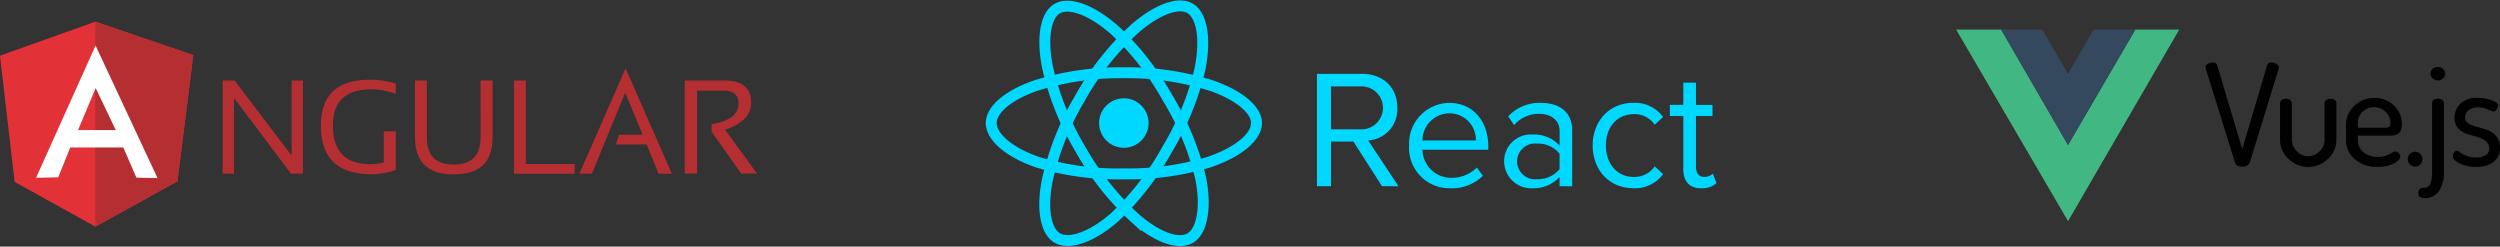 <svg xmlns="http://www.w3.org/2000/svg" width="380.845" height="37.566" viewBox="0 0 380.845 37.566">
  <rect x="0" y="0" width="380.845" height="37.566" fill="#333333" stroke="none"/>
  <g id="Group_11969" data-name="Group 11969" transform="translate(-0.5 0.905)">
    <g id="angular-ar21" transform="translate(0.5 2.401)">
      <path id="Path_8983" data-name="Path 8983" d="M37.356,38.041V23.859h1.824L47.851,35.28V23.859h1.734V38.041H47.761L39.08,26.508V38.041H37.346Zm26.355-.563a10.537,10.537,0,0,1-3.694.653q-7.7,0-7.7-7.388c0-4.662,2.477-7.006,7.444-7.006a13.1,13.1,0,0,1,3.963.587V25.9a10.334,10.334,0,0,0-3.762-.7c-3.874,0-5.812,1.847-5.812,5.5,0,3.942,1.914,5.9,5.721,5.9a9.949,9.949,0,0,0,2.028-.247V31.6h1.824V37.48Zm2.928-4.911V23.851h1.824v8.717q0,4.089,4.089,4.089c2.7,0,4.089-1.363,4.089-4.089V23.851h1.824v8.717c0,3.717-1.961,5.586-5.9,5.586s-5.9-1.869-5.9-5.586Zm16.895-8.708V36.573h7.444V38.06H81.72v-14.2h1.824ZM93.6,38.05H91.689L98.737,22l7.051,16.06H103.76l-1.824-4.46H97.249l.5-1.487h3.581l-2.658-6.42L93.6,38.06Zm14.146,0V23.859h6.06c2.7,0,4.054,1.126,4.054,3.4,0,1.847-1.329,3.221-3.963,4.089l4.865,6.689h-2.411l-4.505-6.375V30.492c2.7-.428,4.089-1.464,4.089-3.131,0-1.306-.734-1.961-2.252-1.961h-4.054v12.64h-1.869Z" transform="translate(-3.433 -14.895)" fill="#b52e31"/>
      <path id="Path_8984" data-name="Path 8984" d="M5,20.4l14.528-5.179,14.912,5.09L32.029,39.528l-12.5,6.914L7.23,39.628Z" transform="translate(-5 -15.223)" fill="#e23237"/>
      <path id="Path_8985" data-name="Path 8985" d="M33.769,20.313l-14.912-5.09v31.22l12.5-6.916L33.77,20.313Z" transform="translate(-4.329 -15.223)" fill="#b52e31"/>
      <path id="Path_8986" data-name="Path 8986" d="M19.3,18.7,10.242,38.83l3.379-.067,1.824-4.55h8.087l1.992,4.6,3.221.067L19.307,18.693Zm.021,6.465,3.064,6.4H16.638l2.682-6.4Z" transform="translate(-4.746 -15.055)" fill="#fff"/>
    </g>
    <g id="reactjs-ar21" transform="translate(151.5 0)">
      <g id="Group_11968" data-name="Group 11968" transform="translate(0 0)">
        <circle id="Ellipse_75" data-name="Ellipse 75" cx="3.769" cy="3.769" r="3.769" transform="translate(16.436 14.071)" fill="#00d8ff"/>
        <g id="Group_11967" data-name="Group 11967">
          <path id="Path_8987" data-name="Path 8987" d="M20.248,9.4a42.293,42.293,0,0,1,13.308,1.947c4.271,1.47,6.9,3.7,6.9,5.718,0,2.1-2.783,4.471-7.37,5.991A42.467,42.467,0,0,1,20.248,24.8a42.329,42.329,0,0,1-13.1-1.761C2.715,21.522.043,19.124.043,17.06c0-2,2.507-4.213,6.719-5.682A42.662,42.662,0,0,1,20.248,9.4Z" transform="translate(-0.043 0.78)" fill="none" stroke="#00d8ff" stroke-width="1.663" fill-rule="evenodd"/>
          <path id="Path_8988" data-name="Path 8988" d="M12.941,14.044A42.294,42.294,0,0,1,21.275,3.488C24.683.523,27.925-.638,29.674.37,31.5,1.42,32.156,5.014,31.181,9.747a42.443,42.443,0,0,1-4.9,11.992A42.317,42.317,0,0,1,18.216,32.2c-3.53,3.086-6.943,4.2-8.73,3.172-1.734-1-2.4-4.277-1.565-8.658A42.679,42.679,0,0,1,12.94,14.044Z" transform="translate(0.593 -0.014)" fill="none" stroke="#00d8ff" stroke-width="1.663" fill-rule="evenodd"/>
          <path id="Path_8989" data-name="Path 8989" d="M12.946,21.747A42.3,42.3,0,0,1,7.964,9.255C7.1,4.822,7.71,1.432,9.456.421,11.276-.633,14.72.59,18.333,3.8A42.465,42.465,0,0,1,26.277,14.03a42.321,42.321,0,0,1,5.037,12.216c.91,4.6.174,8.114-1.612,9.147-1.732,1-4.9-.059-8.283-2.968a42.666,42.666,0,0,1-8.473-10.678Z" transform="translate(0.594 -0.011)" fill="none" stroke="#00d8ff" stroke-width="1.663" fill-rule="evenodd"/>
        </g>
      </g>
      <path id="Path_8990" data-name="Path 8990" d="M65.588,40.183l-4.62-6.98a4.733,4.733,0,0,0,4.439-4.989c0-3.145-2.232-5.158-5.363-5.158H53.168V40.17H55.3v-6.8h3.413l4.362,6.8Zm-5.8-8.673H55.3V24.967h4.49a3.276,3.276,0,1,1,0,6.545Zm13.728,8.98a6.735,6.735,0,0,0,4.927-1.9l-.924-1.258A5.418,5.418,0,0,1,73.7,38.9a4.368,4.368,0,0,1-4.465-4.284H79.265v-.488c0-3.72-2.207-6.646-5.954-6.646A6.2,6.2,0,0,0,67.2,33.973a6.137,6.137,0,0,0,6.312,6.507Zm3.85-7.288H69.234a4.135,4.135,0,0,1,4.054-4.132A4.018,4.018,0,0,1,77.368,33.2Zm14.678,6.98V31.663c0-3-2.18-4.183-4.8-4.183A6.484,6.484,0,0,0,82.3,29.533l.9,1.334a4.925,4.925,0,0,1,3.8-1.719c1.8,0,3.131.949,3.131,2.617V34A5.182,5.182,0,0,0,86.017,32.3a4.061,4.061,0,0,0-4.338,4.08,4.128,4.128,0,0,0,4.338,4.106,5.361,5.361,0,0,0,4.106-1.719v1.41ZM86.71,39.1a2.727,2.727,0,1,1,0-5.414,4.151,4.151,0,0,1,3.413,1.54v2.335a4.152,4.152,0,0,1-3.413,1.54Zm14.642,1.386a5.308,5.308,0,0,0,4.542-2.155l-1.283-1.18a3.732,3.732,0,0,1-3.145,1.616c-2.643,0-4.284-2.053-4.284-4.8s1.642-4.772,4.284-4.772a3.646,3.646,0,0,1,3.145,1.616l1.283-1.18a5.3,5.3,0,0,0-4.542-2.155c-3.7,0-6.184,2.823-6.184,6.492,0,3.7,2.489,6.507,6.184,6.507Zm10.368,0a3.154,3.154,0,0,0,2.31-.795l-.564-1.437a1.84,1.84,0,0,1-1.309.513c-.846,0-1.258-.667-1.258-1.591v-7.7h2.516V27.789H110.9V24.4h-1.925v3.387h-2.053v1.694h2.053v8.109c0,1.848.924,2.9,2.746,2.9Z" transform="translate(-3.541 -12.713)" fill="#00d8ff" fill-rule="evenodd"/>
    </g>
    <g id="vuejs-ar21" transform="translate(298.5 3.602)">
      <path id="path893" d="M36.258,11.952h6.705L26.032,41.13,8.989,11.952h6.858L26.032,29.518Z" transform="translate(-8.989 -11.946)" fill="#41b883" fill-rule="evenodd"/>
      <path id="path895" d="M31.733,11.945h6.377l-10.275,17.6-10.193-17.6H23.92l3.915,6.776Z" transform="translate(-10.801 -11.945)" fill="#35495e" fill-rule="evenodd"/>
      <path id="path897" d="M57.026,19.032a.625.625,0,0,1,.358-.538,1.435,1.435,0,0,1,.749-.215.618.618,0,0,1,.673.409l3.824,12.785,3.8-12.786a.623.623,0,0,1,.652-.409,1.373,1.373,0,0,1,.771.237.66.66,0,0,1,.358.538.288.288,0,0,1-.011.065.349.349,0,0,0-.011.086l-4.41,14.314a1.085,1.085,0,0,1-1.151.624q-.912,0-1.108-.624L57.07,19.2a.7.7,0,0,1-.043-.172Zm11.359,11.02v-5.6A.553.553,0,0,1,68.657,24a1.075,1.075,0,0,1,.641-.194,1,1,0,0,1,.619.2.566.566,0,0,1,.272.441v5.6a2.465,2.465,0,0,0,.739,1.743,2.372,2.372,0,0,0,3.5.011,2.452,2.452,0,0,0,.739-1.754V24.434a.539.539,0,0,1,.272-.43,1.075,1.075,0,0,1,.641-.194,1.057,1.057,0,0,1,.641.183.535.535,0,0,1,.25.441v5.618a3.916,3.916,0,0,1-1.271,2.9,4.3,4.3,0,0,1-6.039,0,3.916,3.916,0,0,1-1.271-2.9Zm10.056-.043v-2.26a3.814,3.814,0,0,1,1.271-2.863,4.278,4.278,0,0,1,3.052-1.205,4.206,4.206,0,0,1,2.933,1.13,3.671,3.671,0,0,1,1.238,2.83,2.724,2.724,0,0,1-.152,1,.993.993,0,0,1-.467.538,1.983,1.983,0,0,1-.587.2,4.863,4.863,0,0,1-.728.043H80.244v.646a2.334,2.334,0,0,0,.858,1.894,3.377,3.377,0,0,0,2.227.71,3.319,3.319,0,0,0,1.249-.215,5.589,5.589,0,0,0,.858-.42,1.084,1.084,0,0,1,.521-.2.651.651,0,0,1,.521.269.869.869,0,0,1,.217.549q0,.5-.988,1.012a5.233,5.233,0,0,1-2.444.517,5.161,5.161,0,0,1-3.476-1.152,3.786,3.786,0,0,1-1.347-3.024Zm1.8-1.787h4.019a1.42,1.42,0,0,0,.76-.14.638.638,0,0,0,.2-.549A2.474,2.474,0,0,0,82.742,25.1a2.514,2.514,0,0,0-1.76.678,2.176,2.176,0,0,0-.739,1.668Zm7.6,4.8a1.113,1.113,0,0,1,.326-.807,1.079,1.079,0,0,1,.8-.334,1.054,1.054,0,0,1,.782.334,1.113,1.113,0,0,1,.326.807,1.088,1.088,0,0,1-.326.786,1.054,1.054,0,0,1-.782.334,1.126,1.126,0,0,1-1.13-1.119Zm1.6,5.144a.79.79,0,0,1,.217-.57.7.7,0,0,1,.521-.226,1.071,1.071,0,0,0,1.108-.624,5.113,5.113,0,0,0,.261-1.873V24.434a.526.526,0,0,1,.25-.452,1.105,1.105,0,0,1,.641-.172,1.158,1.158,0,0,1,.652.172.521.521,0,0,1,.261.452V34.873a5.252,5.252,0,0,1-.739,2.97,2.514,2.514,0,0,1-2.238,1.1q-.934,0-.934-.775Zm1.868-18.188a.938.938,0,0,1,.326-.71,1.14,1.14,0,0,1,.8-.3,1.112,1.112,0,0,1,.782.3.938.938,0,0,1,.326.71.971.971,0,0,1-.326.721,1.091,1.091,0,0,1-.782.312,1.128,1.128,0,0,1-.793-.312.957.957,0,0,1-.337-.721ZM94.7,32.549A.96.96,0,0,1,94.889,32a.534.534,0,0,1,.445-.269.963.963,0,0,1,.5.258,3.886,3.886,0,0,0,.934.506,3.791,3.791,0,0,0,1.434.248,2.545,2.545,0,0,0,1.575-.387,1.189,1.189,0,0,0,.489-.969,1.354,1.354,0,0,0-.543-1.13,3.782,3.782,0,0,0-1.325-.635q-.782-.215-1.564-.474a3.033,3.033,0,0,1-1.325-.861,2.289,2.289,0,0,1-.543-1.593,2.919,2.919,0,0,1,.88-2.12,3.616,3.616,0,0,1,2.683-.893,6.008,6.008,0,0,1,2.107.355q.956.355.956.807a1.11,1.11,0,0,1-.206.581.6.6,0,0,1-.511.323,5.472,5.472,0,0,1-.836-.312,3.848,3.848,0,0,0-1.488-.312,2.1,2.1,0,0,0-1.488.463,1.407,1.407,0,0,0-.489,1.044,1.068,1.068,0,0,0,.543.947,4.463,4.463,0,0,0,1.336.538,15.812,15.812,0,0,1,1.575.474,2.947,2.947,0,0,1,1.325.958A2.719,2.719,0,0,1,101.9,31.3a2.57,2.57,0,0,1-.956,2.109,4.135,4.135,0,0,1-2.672.775,5.532,5.532,0,0,1-2.52-.527Q94.7,33.13,94.7,32.549Z" transform="translate(-19.05 -13.271)" fill="#010101" fill-rule="evenodd"/>
    </g>
  </g>
</svg>

